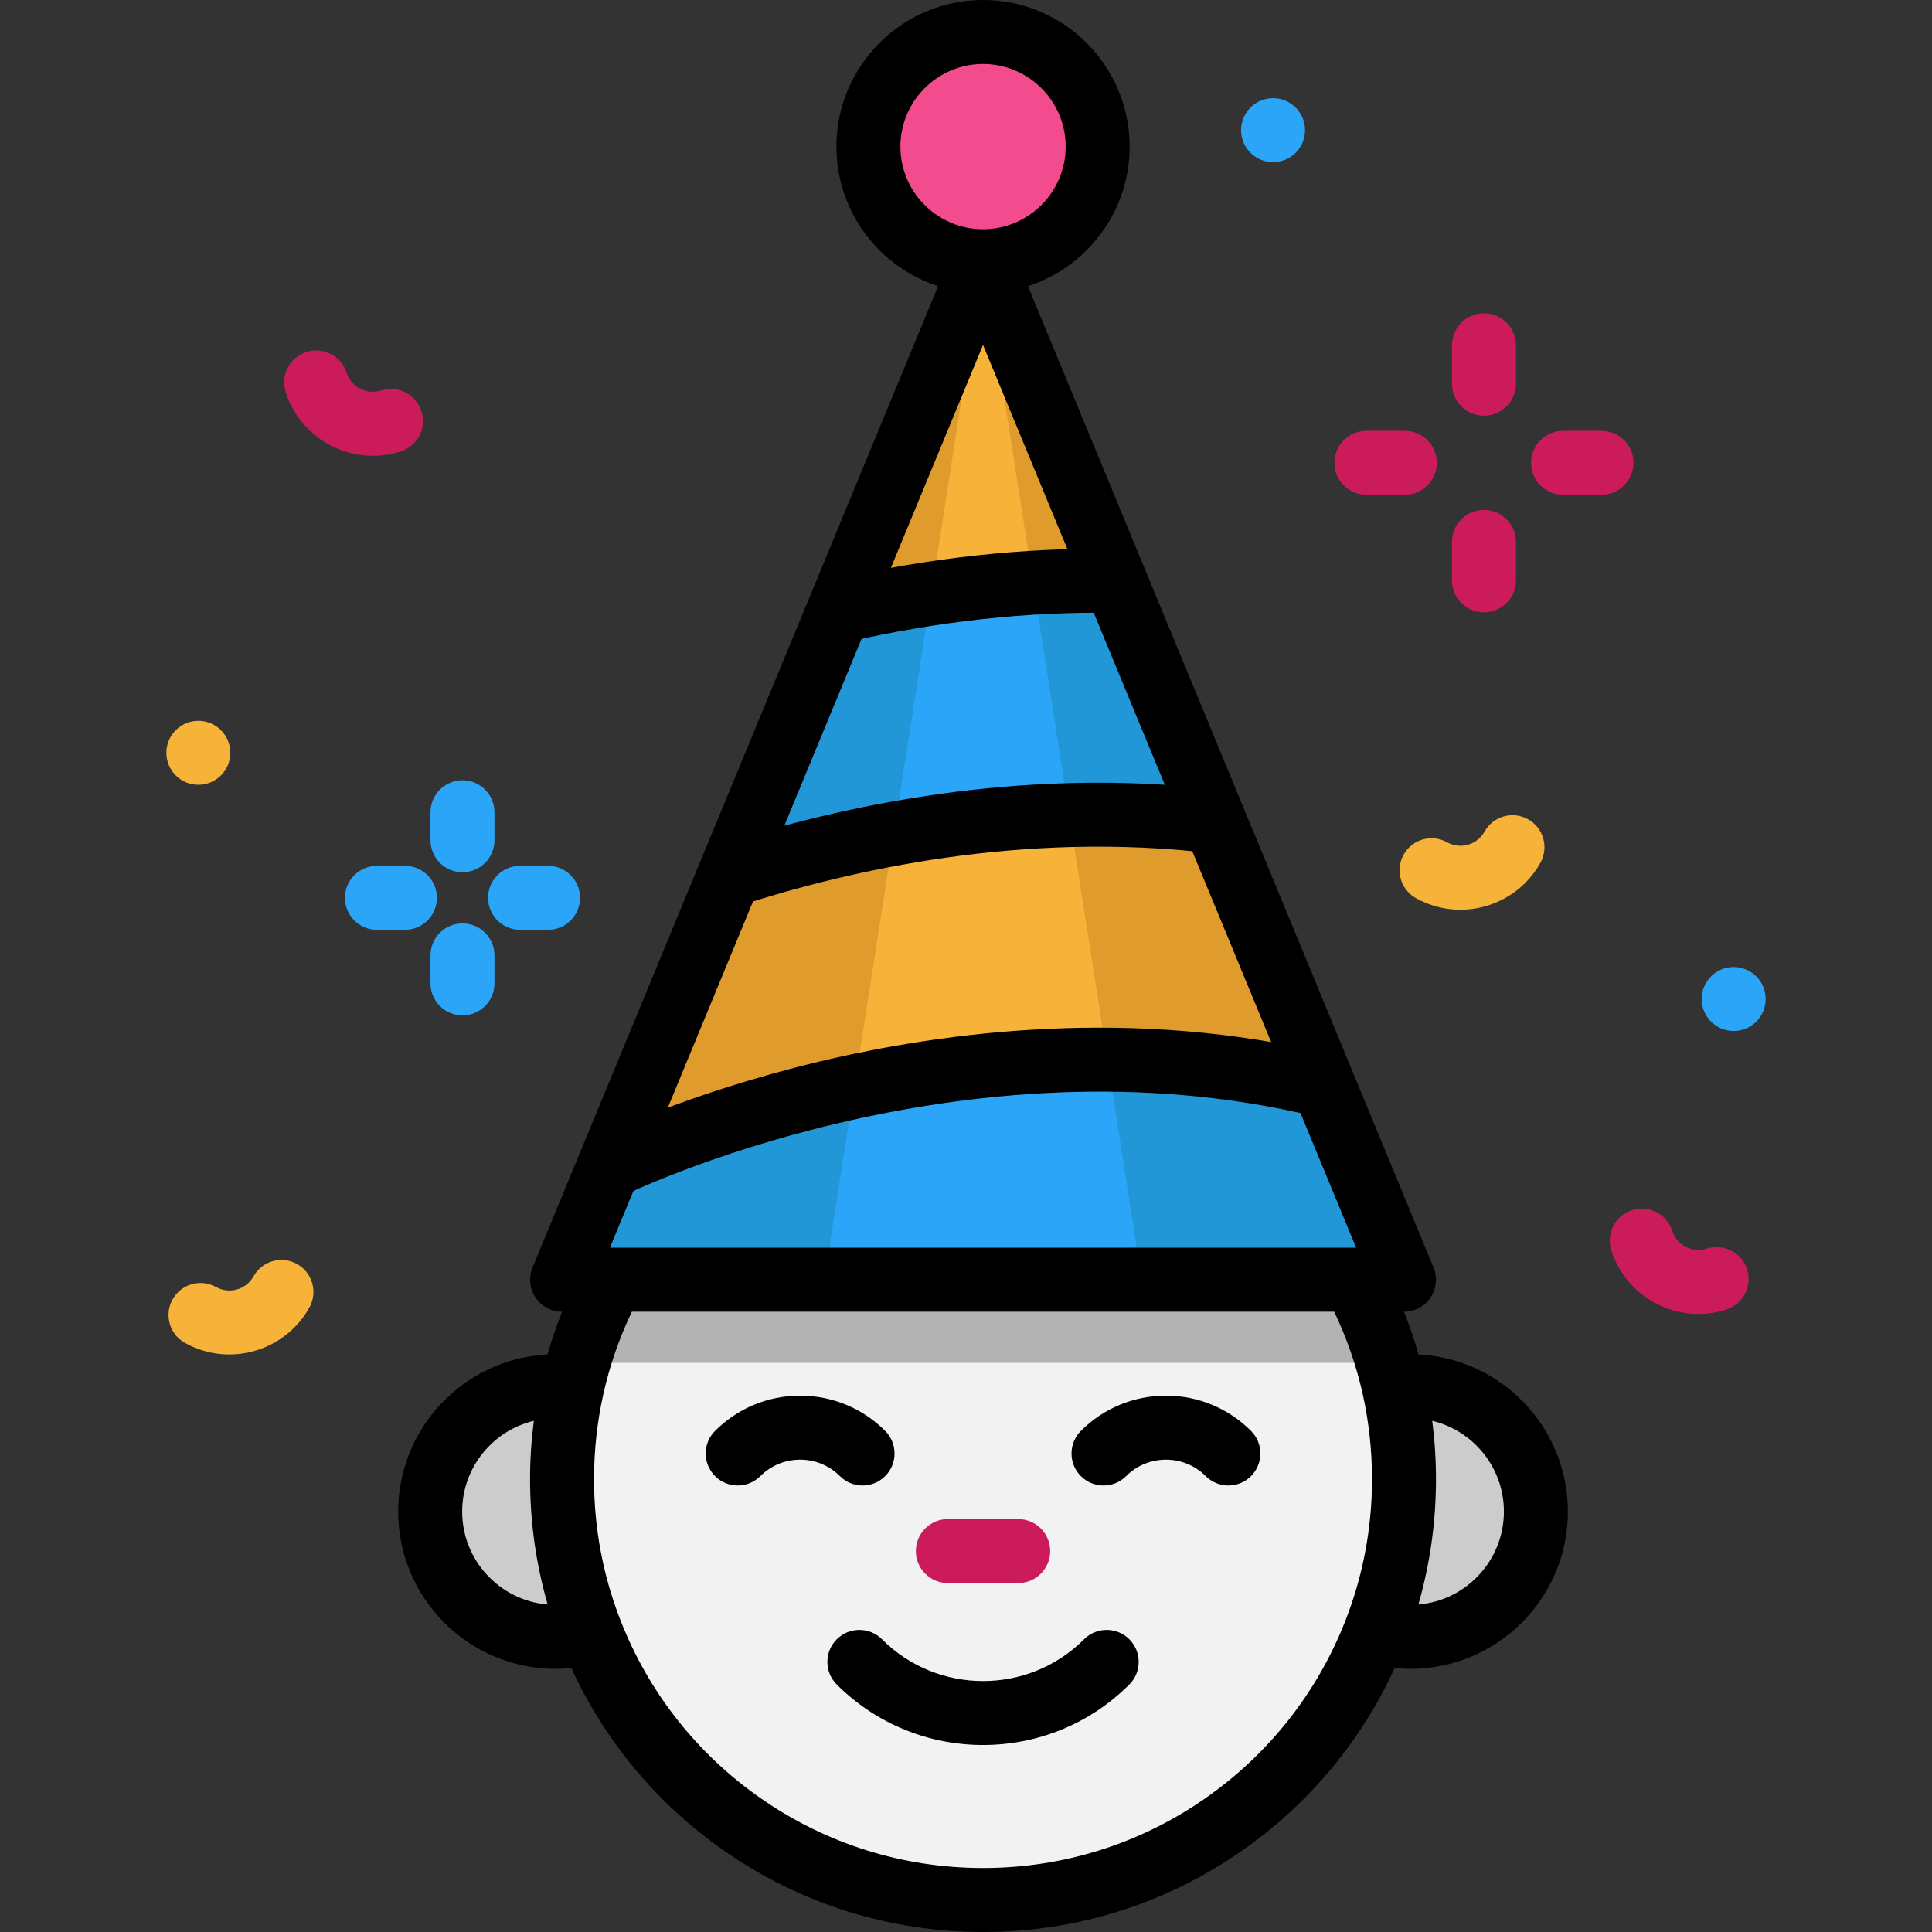 <?xml version="1.0" encoding="iso-8859-1"?>
<!-- Generator: Adobe Illustrator 19.0.0, SVG Export Plug-In . SVG Version: 6.00 Build 0)  -->
<svg version="1.1" id="Layer_1" xmlns="http://www.w3.org/2000/svg" xmlns:xlink="http://www.w3.org/1999/xlink" x="0px" y="0px"
	 viewBox="0 0 512 512" style="enable-background:new 0 0 512 512;" xml:space="preserve">
<rect x="0" y="0" width="512" height="512" fill="#333333" stroke="none"/>
<polygon style="fill:#2197D8;" points="260.509,69.224 295.523,153.932 321.868,217.675 350.812,287.702 372.071,339.137 
	358.791,339.137 162.228,339.137 148.959,339.137 161.279,309.323 193.24,232.006 222.173,161.991 "/>
<polygon style="fill:#2BA5F7;" points="260.513,69.224 273.709,153.932 283.638,217.675 294.545,287.702 302.557,339.137 
	297.553,339.137 223.473,339.137 218.473,339.137 223.116,309.323 235.162,232.006 246.066,161.991 "/>
<path style="fill:#F2F2F2;" d="M372.071,391.962c0,14.274-2.679,27.927-7.572,40.472c-16.196,41.602-56.645,71.089-103.978,71.089
	c-47.344,0-87.805-29.487-104-71.089c-4.894-12.545-7.572-26.198-7.572-40.472c0-8.329,0.915-16.456,2.656-24.277
	c0.486-2.193,1.04-4.363,1.65-6.51c2.215-7.719,5.244-15.099,8.974-22.039h196.563c3.741,6.939,6.759,14.32,8.974,22.039
	c0.622,2.147,1.175,4.317,1.661,6.51C371.155,375.507,372.071,383.633,372.071,391.962z"/>
<g>
	<path style="fill:#CCCCCC;" d="M148.948,391.962c0,14.274,2.679,27.927,7.572,40.472c-2.961,0.882-6.08,1.345-9.324,1.345
		c-18.343,0-33.194-14.862-33.194-33.205c0-18.332,14.851-33.194,33.194-33.194c1.503,0,2.961,0.09,4.408,0.305
		C149.864,375.507,148.948,383.633,148.948,391.962z"/>
	<path style="fill:#CCCCCC;" d="M373.823,367.381c18.343,0,33.205,14.862,33.205,33.194c0,18.343-14.862,33.205-33.205,33.205
		c-3.244,0-6.363-0.463-9.324-1.345c4.894-12.545,7.572-26.198,7.572-40.472c0-8.329-0.915-16.456-2.645-24.277
		C370.873,367.471,372.319,367.381,373.823,367.381z"/>
</g>
<path style="fill:#B3B3B3;" d="M367.765,361.176H153.254c2.215-7.719,5.244-15.099,8.974-22.039h196.563
	C362.532,346.076,365.55,353.457,367.765,361.176z"/>
<g>
	<path style="fill:#E09B2D;" d="M350.812,287.702c-19.62-4.769-38.958-6.781-57.346-6.928c-24.57-0.203-47.434,2.893-67.02,7.132
		c-39.173,8.454-65.167,21.417-65.167,21.417l31.962-77.316c11.969-3.888,26.797-7.968,43.637-11.031
		c14.24-2.611,29.916-4.498,46.496-4.95c12.398-0.35,25.305,0.102,38.494,1.65L350.812,287.702z"/>
	<path style="fill:#E09B2D;" d="M295.523,153.932c-7.414-0.124-14.67,0.068-21.734,0.509c-9.369,0.554-18.4,1.56-26.989,2.859
		c-8.691,1.311-16.93,2.916-24.627,4.69l38.336-92.766L295.523,153.932z"/>
</g>
<path style="fill:#F24C8F;" d="M260.509,8.476c16.783,0,30.38,13.596,30.38,30.38c0,16.772-13.596,30.368-30.38,30.368
	c-16.772,0-30.368-13.596-30.368-30.368C230.141,22.073,243.737,8.476,260.509,8.476z"/>
<g>
	<path style="fill:#F7B239;" d="M273.789,154.441c-9.369,0.554-18.4,1.56-26.989,2.859l13.709-88.076l13.201,84.708L273.789,154.441
		z"/>
	<path style="fill:#F7B239;" d="M293.466,280.774c-24.57-0.203-47.434,2.893-67.02,7.132l8.714-55.899l1.718-11.031
		c14.24-2.611,29.916-4.498,46.496-4.95l0.26,1.65L293.466,280.774z"/>
</g>
<path d="M165.058,316.91l-7.563-15.172c0.967-0.483,24.091-11.913,59.724-20.434c32.929-7.875,83.187-14.586,135.597-1.839
	l-4.007,16.473C254.843,273.083,165.944,316.47,165.058,316.91z"/>
<path d="M195.864,240.067l-5.247-16.121c31.122-10.129,79.327-20.902,132.239-14.689l-1.976,16.836
	C271.017,220.243,225.374,230.462,195.864,240.067z"/>
<path d="M224.073,170.251l-3.799-16.521c25.594-5.886,50.976-8.669,75.386-8.273l-0.276,16.951
	C272.336,162.03,248.333,164.671,224.073,170.251z"/>
<g>
	<path style="fill:#2BA5F7;" d="M122.565,231.15c-4.682,0-8.476-3.795-8.476-8.476v-7.416c0-4.681,3.794-8.476,8.476-8.476
		s8.476,3.795,8.476,8.476v7.416C131.041,227.356,127.246,231.15,122.565,231.15z"/>
	<path style="fill:#2BA5F7;" d="M122.565,269.081c-4.682,0-8.476-3.795-8.476-8.476v-7.416c0-4.681,3.794-8.476,8.476-8.476
		s8.476,3.795,8.476,8.476v7.416C131.041,265.286,127.246,269.081,122.565,269.081z"/>
	<path style="fill:#2BA5F7;" d="M145.238,246.407h-7.417c-4.682,0-8.476-3.795-8.476-8.476s3.794-8.476,8.476-8.476h7.417
		c4.682,0,8.476,3.795,8.476,8.476S149.92,246.407,145.238,246.407z"/>
	<path style="fill:#2BA5F7;" d="M107.308,246.407h-7.417c-4.682,0-8.476-3.795-8.476-8.476s3.794-8.476,8.476-8.476h7.417
		c4.682,0,8.476,3.795,8.476,8.476S111.99,246.407,107.308,246.407z"/>
</g>
<g>
	<path style="fill:#CC1B5B;" d="M393.263,110.168c-4.682,0-8.476-3.795-8.476-8.476V91.503c0-4.681,3.794-8.476,8.476-8.476
		c4.682,0,8.476,3.795,8.476,8.476v10.189C401.74,106.373,397.945,110.168,393.263,110.168z"/>
	<path style="fill:#CC1B5B;" d="M393.263,162.278c-4.682,0-8.476-3.795-8.476-8.476v-10.189c0-4.681,3.794-8.476,8.476-8.476
		c4.682,0,8.476,3.795,8.476,8.476v10.189C401.74,158.482,397.945,162.278,393.263,162.278z"/>
	<path style="fill:#CC1B5B;" d="M424.412,131.127h-10.189c-4.682,0-8.476-3.795-8.476-8.476c0-4.681,3.794-8.476,8.476-8.476h10.189
		c4.682,0,8.476,3.795,8.476,8.476C432.889,127.332,429.094,131.127,424.412,131.127z"/>
	<path style="fill:#CC1B5B;" d="M372.301,131.127h-10.188c-4.682,0-8.476-3.795-8.476-8.476c0-4.681,3.794-8.476,8.476-8.476h10.189
		c4.682,0,8.476,3.795,8.476,8.476C380.779,127.332,376.984,131.127,372.301,131.127z"/>
	<path style="fill:#CC1B5B;" d="M98.77,120.791c-3.804,0-7.58-0.906-11.06-2.696c-5.759-2.962-10.02-7.988-11.998-14.155
		c-1.431-4.457,1.024-9.23,5.483-10.661c4.459-1.431,9.231,1.024,10.661,5.483c0.594,1.855,1.876,3.367,3.608,4.257
		c1.729,0.889,3.704,1.053,5.562,0.458c4.455-1.426,9.229,1.024,10.661,5.481c1.431,4.457-1.024,9.23-5.483,10.661
		C103.763,120.403,101.26,120.791,98.77,120.791z"/>
	<path style="fill:#CC1B5B;" d="M450.068,348.215c-3.804,0-7.58-0.906-11.061-2.696c-5.759-2.962-10.02-7.988-11.998-14.155
		c-1.431-4.457,1.024-9.23,5.483-10.661c4.46-1.431,9.231,1.025,10.661,5.483c0.594,1.855,1.876,3.367,3.608,4.257
		c1.734,0.892,3.709,1.053,5.563,0.459c4.455-1.429,9.229,1.024,10.661,5.481c1.431,4.457-1.024,9.23-5.483,10.661
		C455.061,347.826,452.557,348.215,450.068,348.215z"/>
</g>
<g>
	<path style="fill:#F7B239;" d="M387.006,241.089c-3.987,0-8.029-0.984-11.752-3.057c-4.09-2.277-5.559-7.439-3.282-11.529
		c2.277-4.09,7.439-5.562,11.529-3.283c3.509,1.954,7.963,0.689,9.917-2.825c2.277-4.089,7.439-5.558,11.529-3.282
		c4.09,2.278,5.559,7.44,3.282,11.53C403.8,236.599,395.525,241.089,387.006,241.089z"/>
	<path style="fill:#F7B239;" d="M60.769,358.95c-3.986,0-8.028-0.984-11.752-3.058c-4.09-2.277-5.559-7.439-3.282-11.529
		c2.276-4.09,7.439-5.562,11.529-3.283c3.512,1.955,7.962,0.688,9.917-2.824c2.277-4.09,7.439-5.558,11.529-3.282
		c4.09,2.277,5.559,7.439,3.282,11.529C77.564,354.458,69.288,358.95,60.769,358.95z"/>
</g>
<path d="M375.936,358.957c-1.1-3.847-2.393-7.631-3.871-11.344h0.006c2.83,0,5.474-1.413,7.046-3.765
	c1.573-2.352,1.868-5.335,0.788-7.95L272.412,75.829c15.619-5.037,26.954-19.704,26.954-36.973C299.366,17.431,281.935,0,260.509,0
	c-21.419,0-38.845,17.431-38.845,38.856c0,17.268,11.329,31.935,26.944,36.972L141.125,335.899c-1.08,2.615-0.784,5.598,0.788,7.95
	c1.572,2.352,4.216,3.764,7.046,3.765c-1.479,3.718-2.772,7.503-3.87,11.344c-22.001,1.102-39.562,19.347-39.562,41.617
	c0,22.982,18.693,41.682,41.67,41.682c1.412,0,2.811-0.096,4.203-0.237c8.93,19.478,22.845,36.158,40.598,48.518
	C212.165,504.578,235.861,512,260.521,512c24.654,0,48.344-7.422,68.509-21.465c17.749-12.36,31.662-29.043,40.59-48.518
	c1.392,0.141,2.792,0.237,4.203,0.237c22.984,0,41.682-18.698,41.682-41.682C415.504,378.306,397.941,360.061,375.936,358.957z
	 M238.618,38.856c0-12.077,9.82-21.903,21.892-21.903c12.078,0,21.903,9.826,21.903,21.903c0,12.072-9.825,21.892-21.903,21.892
	C248.439,60.748,238.618,50.928,238.618,38.856z M260.511,91.417l98.884,239.244H161.633L260.511,91.417z M122.479,400.574
	c0-11.657,8.114-21.449,18.99-24.04c-0.657,5.103-0.997,10.261-0.997,15.428c0,11.36,1.569,22.501,4.667,33.248
	C132.469,424.159,122.479,413.515,122.479,400.574z M319.342,476.624c-17.307,12.054-37.648,18.423-58.821,18.423
	c-21.18,0-41.526-6.371-58.838-18.424c-16.929-11.787-29.816-28.13-37.266-47.269c-4.639-11.894-6.994-24.475-6.994-37.391
	c0-7.572,0.825-15.121,2.455-22.441c1.675-7.55,4.224-14.895,7.569-21.908h186.127c3.336,6.987,5.887,14.332,7.575,21.901
	c1.623,7.342,2.445,14.894,2.445,22.448c0,12.917-2.353,25.497-6.995,37.397C349.151,448.493,336.267,464.838,319.342,476.624z
	 M375.881,425.21c3.098-10.749,4.667-21.89,4.667-33.248c0-5.158-0.339-10.315-0.995-15.428c10.88,2.592,18.999,12.384,18.999,24.04
	C398.551,413.515,388.556,424.16,375.881,425.21z"/>
<path d="M228.584,393.673c2.169,0,4.339-0.827,5.995-2.483c3.31-3.31,3.31-8.678,0-11.987c-6.021-6.021-14.025-9.335-22.538-9.335
	c-8.515,0-16.519,3.316-22.539,9.335c-3.31,3.31-3.31,8.678,0,11.987c3.311,3.31,8.678,3.31,11.988,0
	c5.817-5.818,15.286-5.816,21.102,0C224.245,392.846,226.415,393.673,228.584,393.673z"/>
<path d="M308.985,369.868c-8.515,0-16.519,3.316-22.539,9.335c-3.31,3.31-3.31,8.678,0,11.987c3.311,3.31,8.678,3.31,11.988,0
	c5.817-5.818,15.286-5.816,21.102,0c1.656,1.655,3.826,2.483,5.995,2.483c2.169,0,4.339-0.827,5.995-2.483
	c3.31-3.31,3.31-8.678,0-11.987C325.502,373.183,317.498,369.868,308.985,369.868z"/>
<path d="M287.291,434.426c-14.765,14.765-38.79,14.765-53.556,0c-3.311-3.31-8.678-3.31-11.988,0c-3.31,3.31-3.31,8.678,0,11.987
	c10.688,10.688,24.727,16.032,38.767,16.032s28.079-5.345,38.767-16.032c3.31-3.31,3.31-8.678,0-11.987
	C295.967,431.116,290.601,431.116,287.291,434.426z"/>
<path style="fill:#CC1B5B;" d="M251.188,419.528h18.647c4.682,0,8.476-3.795,8.476-8.476c0-4.681-3.794-8.476-8.476-8.476h-18.647
	c-4.682,0-8.476,3.795-8.476,8.476C242.711,415.732,246.506,419.528,251.188,419.528z"/>
<circle style="fill:#F7B239;" cx="52.565" cy="199.502" r="8.476"/>
<g>
	<circle style="fill:#2BA5F7;" cx="459.435" cy="264.748" r="8.476"/>
	<circle style="fill:#2BA5F7;" cx="337.374" cy="34.493" r="8.476"/>
</g>
<g>
</g>
<g>
</g>
<g>
</g>
<g>
</g>
<g>
</g>
<g>
</g>
<g>
</g>
<g>
</g>
<g>
</g>
<g>
</g>
<g>
</g>
<g>
</g>
<g>
</g>
<g>
</g>
<g>
</g>
</svg>
